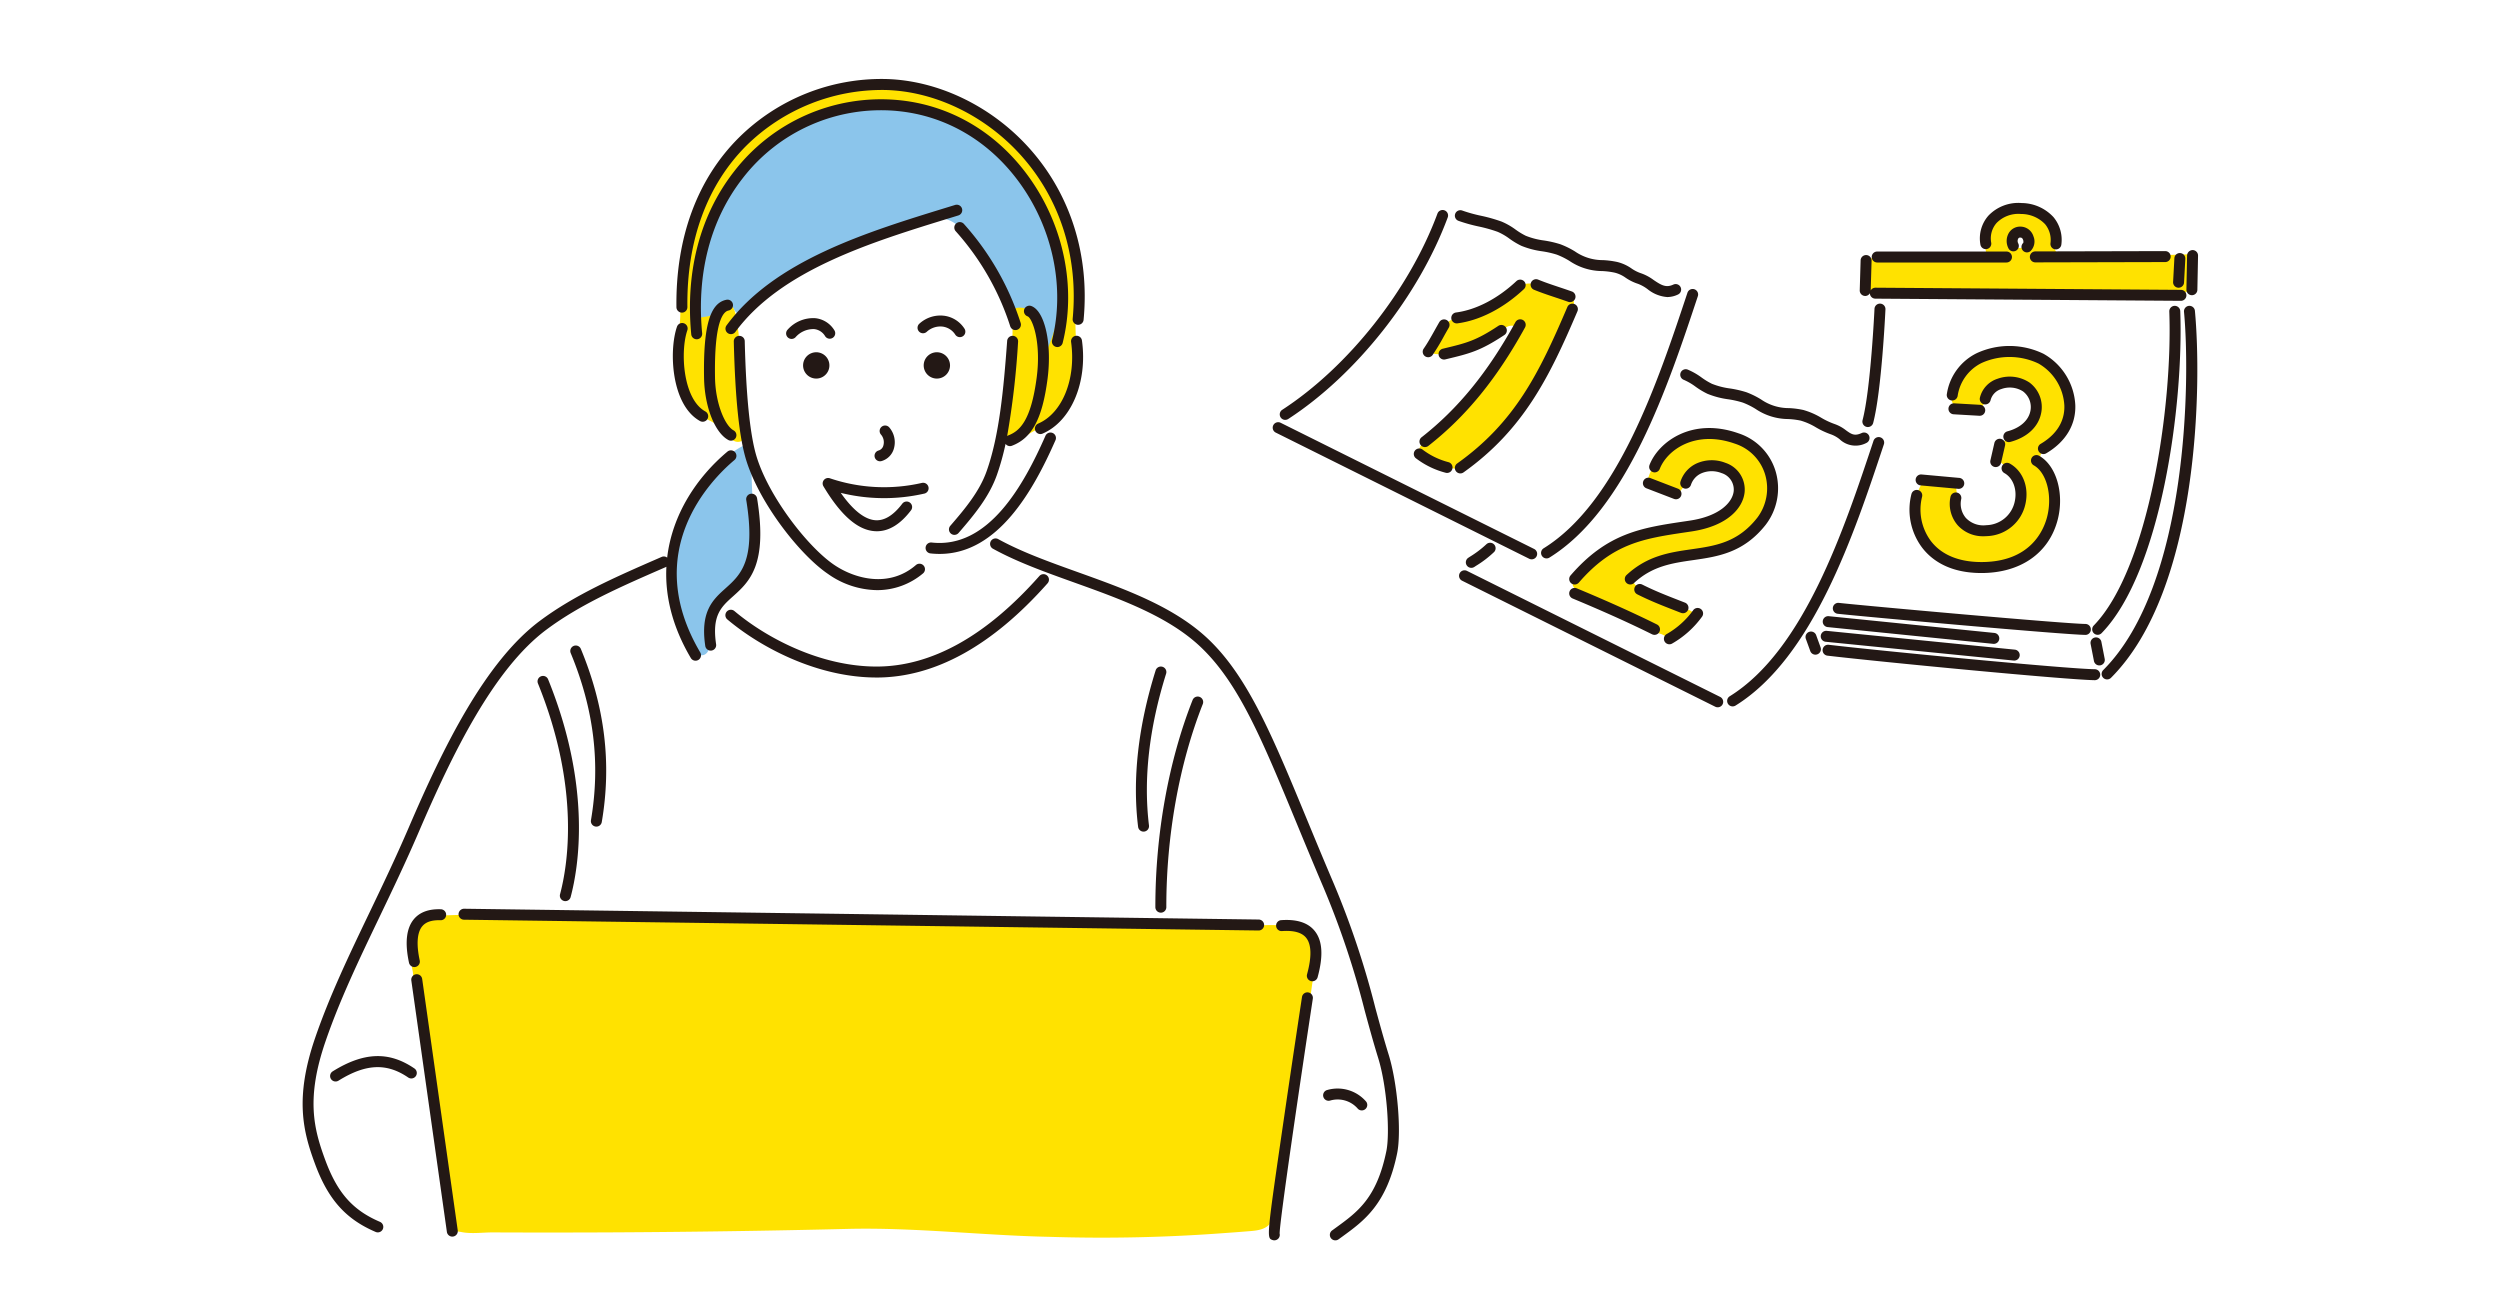<svg xmlns="http://www.w3.org/2000/svg" width="570" height="300"><path fill="#fff" d="M0 0h570v300H0z"/><path d="M242.421 68.78c-.2 2.156-.137 4.437-.549 6.567a6.983 6.983 0 01-2.2 4.083.832.832 0 01-.659.259.8.8 0 01-.438-.332 7.56 7.56 0 01-1.241-3.384 9.97 9.97 0 00-1.043-3.466 3.071 3.071 0 00-3.02-1.6c-.751.148-1.543.673-2.209.3a1.812 1.812 0 01-.566-.608c-2.959-4.409-5.325-9.29-8.078-13.855-1.733-2.873-3.9-6.444-7.472-6.908a6.357 6.357 0 00-.924-.049 13.471 13.471 0 00-3.944.9c-7.506 2.522-15.376 4.259-22.443 7.852-6.462 3.284-12.8 7.089-17.819 12.392a1.84 1.84 0 01-1.1.709c-1.221.1-1.451-2.019-2.638-2.322a1.75 1.75 0 00-1.67.791 7.82 7.82 0 01-1.23 1.511c-1.263.95-3.562.489-4.134 1.962a10.11 10.11 0 01-.273-4.931 97.081 97.081 0 012.9-14.636 38.537 38.537 0 015.951-12.587 46.151 46.151 0 019.309-10.01c8.235-6.387 18.928-7.532 28.976-6.931a39.693 39.693 0 018.35 1.261c6.778 1.9 12.49 6.414 16.944 11.752 2.254 2.7 3.566 5.631 5.443 8.51a35.42 35.42 0 014.7 10.193 36.078 36.078 0 011.077 12.577zm-71.041 40.443a30.575 30.575 0 00-.959-7.679c-.266-.88-5.667 3.145-6.04 3.494a28.022 28.022 0 00-4.406 5.769 43.349 43.349 0 00-5.85 14.3 33.87 33.87 0 00-.143 12.877c.662 3.527 1.821 8.09 4.38 10.7a2.137 2.137 0 002.006.676c1.148-.313 1.549-1.763 1.437-2.948-.324-3.411-.1-5.884 2.338-8.566 1.009-1.109 2.153-2.1 3.209-3.16a16.394 16.394 0 001.821-2.116c2.841-4.041 2.758-9.378 2.563-14.314q-.179-4.517-.356-9.037z" fill="#8bc5eb"/><path d="M358.81 69.318c-.449 3.141-2.26 6.123-3.661 8.932a130.527 130.527 0 01-9.539 16.252 36.306 36.306 0 01-2.584 3.386 42.979 42.979 0 01-4.253 4.007c-1.2 1.036-2.54 2.014-3.654 3.145a4.576 4.576 0 01-2.994 1.805 7.766 7.766 0 01-3.672-.942l-3.131-1.386c-.726-.322-1.54-.745-1.72-1.518-.2-.842.463-1.621 1.075-2.232q2.594-2.591 5.289-5.078.54-.5 1.084-.992a43.3 43.3 0 005.866-5.713q2.6-3.456 4.988-7.069 1.192-1.8 2.333-3.643c.465-.749 1.84-2.15 1.635-3.076a1.251 1.251 0 00-.949-.933 2.467 2.467 0 00-1.577.406c-4.208 2.182-8.435 4.425-13.005 5.68a8.03 8.03 0 01-2.987.379c-.455-.051-1-.285-1.012-.743a1.085 1.085 0 01.236-.591c1.032-1.572 1.883-3.3 2.812-4.934a4.369 4.369 0 01.684-.984 4.574 4.574 0 011.992-.954 63.523 63.523 0 007.662-2.828 29.637 29.637 0 006.005-3.816 6.694 6.694 0 011.436-.94c2-.848 3.826.357 5.7.884s3.957.851 5.486 2.179a1.438 1.438 0 01.425.532 1.554 1.554 0 01.03.785zm43.677 35.606a10.6 10.6 0 00-1.234-1.613 18.051 18.051 0 00-5.038-3.815c-1.712-.9-4.05-.87-5.966-.82-6.06.156-12.533 4.255-14.414 10.186a.643.643 0 00-.037.385.627.627 0 00.193.253 10.759 10.759 0 003.62 2.075 14.677 14.677 0 002.175.871c.812.151 1.094-.218 1.617-.836a22.385 22.385 0 013.1-3.49 9.244 9.244 0 012.5-1.328 5.445 5.445 0 012.039-.409 4.834 4.834 0 012.005.588 6.679 6.679 0 012.734 2.461 4.711 4.711 0 01.567 3.584 7.16 7.16 0 01-2.636 3.444 14.237 14.237 0 01-4.525 2.737 40.961 40.961 0 01-5.2 1.3l-6.87 1.4a40.912 40.912 0 00-5.25 1.311 34.391 34.391 0 00-8.533 4.758 17.091 17.091 0 00-4.281 3.929c-1.131 1.621-.121 2.234 1.193 3.143a38.436 38.436 0 004.138 2.492 33.611 33.611 0 003.092 1.439c.761.3 1.573.319 2.309.664 2.241 1.053 4.362 2.581 6.494 3.842a8.9 8.9 0 002.372 1.063c.709.185 1.495.938 2.224.889a1.425 1.425 0 00.647-.262 32.558 32.558 0 002.723-2.437 4.7 4.7 0 001.818-1.991 1.18 1.18 0 00-.21-1.219l-.044-.04a1.849 1.849 0 00-.365-.225c-1.591-.815-3.331-1.187-4.925-1.955-1.645-.793-3.233-1.706-4.926-2.4a9.745 9.745 0 01-2.344-1.214 2.074 2.074 0 01-.934-1.551c.013-1.322 1.514-2.056 2.485-2.658a18.047 18.047 0 013.809-1.744 51.846 51.846 0 018.158-1.75c1.962-.32 3.922-.674 5.845-1.184 1.609-.427 3.644-.87 4.965-1.929a18.061 18.061 0 005.93-7.188 8.913 8.913 0 00.75-2.706 10.893 10.893 0 00-.142-2.328 14.7 14.7 0 00-1.628-5.722zm62.861-23.147a15.4 15.4 0 00-8.026-2.042c-5.686.231-11.239 4.072-12.315 9.869a3.207 3.207 0 00.438 2.709c1.024 1.169 3.469.865 4.862.977a2.235 2.235 0 00.983-.069 1.836 1.836 0 00.809-.75c.675-1.024.987-2.27 1.758-3.223a5.474 5.474 0 011.919-1.444 6.839 6.839 0 015.11-.405 5.227 5.227 0 013.42 3.688 6.608 6.608 0 01-.485 3.8 7.077 7.077 0 01-4.143 4.105 8.741 8.741 0 00-3.217 2.043 3.474 3.474 0 00-.789 3.554c.492 1.141 1.7 1.763 2.764 2.4a6.472 6.472 0 012.91 6.316 11.24 11.24 0 01-3.917 7.176 5.1 5.1 0 01-3.954.906c-1.579-.192-2.924-.184-4.316-1.1a6.6 6.6 0 01-2.763-4c-.429-1.9 0-3.933-.594-5.786a.965.965 0 00-.28-.482 1.038 1.038 0 00-.588-.159l-4.42-.295c-1.022-.068-1.759-.252-2.325.672a10.877 10.877 0 00-1.187 2.79 11.513 11.513 0 000 6.152c1.3 4.609 5.537 8.028 10.184 9.187a34.523 34.523 0 005.534.7c1.448.121 2.406.482 3.911.1a16.474 16.474 0 007.847-4.936 15.329 15.329 0 004.167-12.167 12.873 12.873 0 00-1.641-4.879c-.61-1.047-2.181-2.163-1.737-3.492a4.931 4.931 0 011.432-1.844 17.79 17.79 0 002.715-3.272 11.533 11.533 0 001.64-4.029 11.764 11.764 0 00-.647-6.241 11.979 11.979 0 00-5.059-6.526zm34.562-17.8a4.674 4.674 0 01-.578 1.8 4.561 4.561 0 01-3.394 1.613c-4.649.6-9.3-.286-13.945-.39q-12.445-.276-24.9.073a80.643 80.643 0 01-11.938-.206c-3.7-.449-7.567-.24-11.318-.335a43.9 43.9 0 00-5.744-.168c-1.239.136-2.369.735-2.8-1.027a5.244 5.244 0 01-.039-1.71l.24-2.77c.226-2.6 1.877-2.025 3.891-2.04q3.939-.029 7.878-.089 7.88-.122 15.755-.372a12.013 12.013 0 01-.346-4.327 7.313 7.313 0 012.664-4.352c3.942-3.231 11.507-3.223 12.768 2.772.259 1.229.146 2.5.3 3.751a2.194 2.194 0 00.673 1.516 3.194 3.194 0 001.977.5q7.156.207 14.318.173c4.317-.02 8.622-.264 12.955-.379a2.457 2.457 0 011.617.335c1.174.927.169 4.413-.034 5.635zm-38-10.257a1.784 1.784 0 00-1.666-.344 1.908 1.908 0 00-1.23 1.352 1.386 1.386 0 00.288 1.368 1.667 1.667 0 001.155.442 2.1 2.1 0 001.218-.364.459.459 0 00.054-.017 1.38 1.38 0 00.572-.741 1.509 1.509 0 00-.39-1.696zM156.358 91.643a9.045 9.045 0 003.1 3.043c1.187.714 2.493 1.2 3.666 1.938a2.042 2.042 0 00.975.317 8.248 8.248 0 002.989 3.456c1.811 1.147 3.9-.743 3.458-2.659a84.4 84.4 0 01-2.081-14.95c-.122-2.477.214-5.1-.169-7.547-.243-1.551-.315-3.649-1.107-5a1.852 1.852 0 00-1.051-.917c-.824-.22-1.606.45-2.137 1.118a3.96 3.96 0 01-2.49 1.662c-.248.066-2.291.252-2.273.618a46.926 46.926 0 011.076-12.022c1.451-7.116 2.927-14.412 7.485-20.255a44.416 44.416 0 0115.106-11.838c7.933-4.032 16.778-5.848 25.57-4a40.766 40.766 0 0121.138 11.873c6.386 6.757 9.984 15.766 11.215 24.9a60.315 60.315 0 01.448 10.661 48.326 48.326 0 01-1.615 5.411q-.269.733-.561 1.46l-.169.412-.024.056c-.089.205-.178.409-.269.614-.143.318-.3.632-.446.948-.058-3.478-.267-7.164-2.915-9.731a3.963 3.963 0 00-1-.744c-.719-.349-2.723-.539-3.355.112-.578.6-.139 1.935-.089 2.694a74.046 74.046 0 01-.777 12.881c-.467 4.322-1.018 8.634-1.568 12.947-.379 2.971 2.752 1.721 4.146.988 1.643-.864 3.193-2.138 5.039-2.553 2.067-.465 2.989-1.3 4-3.333 3.288-4.5 3.727-9.688 3.664-15.032-.012-.971-.04-1.948-.071-2.926-.077-2.477-.174-4.957-.036-7.434.129-2.3.659-4.423.4-6.719a51.541 51.541 0 00-10.4-26.306 45.1 45.1 0 00-22.47-14.961 42.335 42.335 0 00-28.793 2.108c-10.048 4.291-19.165 11.36-24.015 21.4-1.992 4.121-2.937 9.2-3.885 13.686a67.207 67.207 0 00-.944 13.172c-.047 4.148-.941 8.334-.652 12.436.196 2.721.439 5.628 1.887 8.016zm142.67 122.287a5.111 5.111 0 00-1.584-1.408 9.874 9.874 0 00-2.831-1.137 25.56 25.56 0 00-6.509-.422l-16.856.4c-9.62.231-19.268-.174-28.889-.3l-48.87-.646-48.874-.645-19.984-.264c-3.662-.048-7.34-.632-11.022-.793a139.236 139.236 0 00-11.377-.039c-1.969.072-4.057.226-5.66 1.372a7.546 7.546 0 00-3.093 6.088 34.311 34.311 0 00.641 5.422q.341 2.865.7 5.728.719 5.724 1.506 11.441 1.577 11.433 3.446 22.821.393 2.393.8 4.781c.67 3.936 1.065 8.118 2.121 11.968.73 2.661.181 2.18 2.725 2.651 2.165.4 4.771.03 6.978.04q13.6.061 27.2-.008 26.846-.138 53.686-.791c15.153-.369 30.721 1.489 45.957 1.808a374.433 374.433 0 0040.014-.863q3-.206 5.992-.457c1.879-.161 3.747-.49 4.739-2.3.863-1.576.957-3.683 1.285-5.42q.56-2.971 1.1-5.948 2.187-12.018 4.079-24.088.938-5.976 1.8-11.964.432-2.994.846-5.991c.366-2.644 1.038-5.273.831-7.943a6.2 6.2 0 00-.897-3.093z" fill="#ffe200"/><path d="M464.057 57.324l29.61-.073a1.25 1.25 0 010 2.5l-29.61.073a1.25 1.25 0 010-2.5zm-36.054 2.526h29.473a1.25 1.25 0 000-2.5h-29.473a1.25 1.25 0 000 2.5zm-2.771 7.634h.037a1.235 1.235 0 001.065-.631 1.249 1.249 0 001.238 1.241l69.663.494h.009a1.25 1.25 0 00.008-2.5l-69.662-.494a1.246 1.246 0 00-1.07.631l.2-6.784a1.25 1.25 0 10-2.5-.073l-.2 6.829a1.25 1.25 0 001.208 1.283zm71.415-1.883h.069a1.251 1.251 0 001.247-1.183l.291-5.4a1.249 1.249 0 00-1.18-1.316 1.235 1.235 0 00-1.316 1.181l-.291 5.4a1.25 1.25 0 001.18 1.318zm3.282-8.585a1.289 1.289 0 00-1.275 1.226l-.153 7.789a1.25 1.25 0 001.226 1.274h.025a1.249 1.249 0 001.249-1.225l.153-7.789a1.251 1.251 0 00-1.226-1.275zm-72.544 13.4c-.009.183-.869 18.352-2.72 25.382a1.25 1.25 0 102.418.637c1.918-7.286 2.764-25.146 2.8-25.9a1.251 1.251 0 00-2.5-.116zm50.011 73.967a1.25 1.25 0 001.768-.025c13.581-13.982 18.73-52.08 17.934-73.427a1.267 1.267 0 00-1.3-1.2 1.25 1.25 0 00-1.2 1.3c.811 21.744-4.726 58.72-17.229 71.592a1.249 1.249 0 00.027 1.757zm-1.936.377a1.25 1.25 0 00.013-2.5c-4.921-.051-50.791-4.193-56.178-4.8a1.25 1.25 0 10-.279 2.484c5.4.6 51.468 4.76 56.431 4.811zm23.62-75.027a1.25 1.25 0 00-1.127 1.362c1.418 14.976 1.083 62.125-18.4 81.668a1.25 1.25 0 101.771 1.764c20.257-20.322 20.667-67.286 19.115-83.667a1.257 1.257 0 00-1.359-1.125zm-21.468 82.85c-6.719-.114-48.552-4.15-60.631-5.57a1.25 1.25 0 10-.292 2.482c12.112 1.425 54.108 5.473 60.88 5.588h.022a1.25 1.25 0 00.021-2.5zm2.262-2.354l-.759-3.891a1.25 1.25 0 00-2.454.479l.759 3.89a1.249 1.249 0 001.225 1.011 1.221 1.221 0 00.241-.023 1.249 1.249 0 00.988-1.464zm-62.913-9.74a1.25 1.25 0 00-.252 2.488l37.748 3.819a1.032 1.032 0 00.128.007 1.25 1.25 0 00.124-2.494zm42.159 10.115a1.084 1.084 0 00.125.007 1.25 1.25 0 00.123-2.494l-42.837-4.279a1.25 1.25 0 10-.248 2.487zm-45.035-5.788a1.25 1.25 0 00-2.35.853l1 2.753a1.25 1.25 0 102.35-.852zM293.037 95.728a1.24 1.24 0 00.68-.2c15.484-10.066 29.759-28.108 36.368-45.963a1.25 1.25 0 00-2.345-.868c-6.433 17.384-20.323 34.943-35.385 44.736a1.25 1.25 0 00.682 2.3zm-2.14 2.917l57.767 28.753a1.25 1.25 0 101.115-2.238l-57.767-28.754a1.251 1.251 0 10-1.115 2.239zm61.058 26.361a1.25 1.25 0 101.318 2.125c17.68-10.964 27.014-39.059 33.829-59.574a1.25 1.25 0 10-2.372-.788c-6.695 20.154-15.864 47.753-32.775 58.239zm-19.437-74.658a36.9 36.9 0 004.579 1.282 33.189 33.189 0 014.376 1.23 13.506 13.506 0 012.685 1.559 17.8 17.8 0 002.705 1.624 19.194 19.194 0 004.728 1.251 21.886 21.886 0 013.35.759 17.044 17.044 0 012.9 1.44 13.44 13.44 0 007.455 2.31 17.418 17.418 0 012.83.357 7.238 7.238 0 012.495 1.148 10.967 10.967 0 002.887 1.42 8.95 8.95 0 012.121 1.186 8.1 8.1 0 004.505 1.815 5.739 5.739 0 002.426-.57 1.25 1.25 0 10-1.049-2.269c-1.661.77-2.731.135-4.483-1.048a10.837 10.837 0 00-2.77-1.5 8.631 8.631 0 01-2.283-1.137 9.643 9.643 0 00-3.264-1.478 19.61 19.61 0 00-3.234-.419 11.122 11.122 0 01-6.389-1.983 19.105 19.105 0 00-3.339-1.64 24.288 24.288 0 00-3.732-.856 17.108 17.108 0 01-4.123-1.064 15.763 15.763 0 01-2.325-1.41 15.6 15.6 0 00-3.2-1.831 35.905 35.905 0 00-4.7-1.331 34.16 34.16 0 01-4.269-1.188 1.25 1.25 0 00-.878 2.341zm-.379 23.388a1.361 1.361 0 00.165-.011c5.113-.675 10.493-3.448 15.15-7.808a1.25 1.25 0 10-1.709-1.825c-4.279 4.006-9.168 6.547-13.768 7.155a1.25 1.25 0 00.162 2.489zm22.391-5.954c.908.3 1.888.632 3 1.024a1.25 1.25 0 10.829-2.358c-1.128-.4-2.12-.729-3.039-1.036-1.654-.554-3.082-1.033-4.63-1.665a1.25 1.25 0 00-.946 2.314c1.626.666 3.09 1.155 4.784 1.719zm-21.572 40.159a1.24 1.24 0 00.724-.232c13.724-9.763 19.652-21.894 25.976-36.737a1.25 1.25 0 00-2.3-.98c-6.374 14.96-11.907 26.277-25.125 35.68a1.25 1.25 0 00.725 2.269zm14.737-33.265a1.25 1.25 0 10-2.19-1.205c-6.257 11.369-13.048 19.7-21.37 26.215a1.25 1.25 0 101.541 1.968c8.597-6.729 15.594-15.301 22.019-26.974zm-19.53-1.233c-.364.623-.728 1.275-1.094 1.932-.8 1.427-1.621 2.9-2.474 4.119a1.25 1.25 0 002.047 1.435 50.533 50.533 0 002.609-4.336c.359-.642.715-1.28 1.071-1.889a1.25 1.25 0 00-2.159-1.261zm1.079 8.533a1.241 1.241 0 00.293-.036l.272-.065c5.283-1.27 7.693-1.85 13.191-5.493a1.25 1.25 0 00-1.381-2.084c-5.13 3.4-7.256 3.911-12.394 5.146l-.273.066a1.25 1.25 0 00.292 2.466zm-4.95 20.489a1.25 1.25 0 00-1.412 2.063 19 19 0 006.7 3.253 1.269 1.269 0 00.346.05 1.25 1.25 0 00.345-2.452 16.614 16.614 0 01-5.979-2.912zm14.535 21.685a23.25 23.25 0 01-3.707 2.794l-.351.232a1.25 1.25 0 001.381 2.084l.346-.229a24.184 24.184 0 004.185-3.2 1.25 1.25 0 00-1.854-1.677zm53.375 34.75l-57.767-28.754a1.251 1.251 0 00-1.114 2.239l57.767 28.753a1.25 1.25 0 001.114-2.238zm36.532-59.183a1.248 1.248 0 00-1.58.792c-6.694 20.151-15.861 47.749-32.775 58.238a1.25 1.25 0 001.318 2.125c17.683-10.967 27.015-39.061 33.829-59.575a1.25 1.25 0 00-.792-1.578zM383.18 84.985a1.249 1.249 0 00.719 1.615 13.448 13.448 0 012.684 1.559 17.9 17.9 0 002.706 1.624 19.151 19.151 0 004.728 1.251 22.1 22.1 0 013.351.759 16.968 16.968 0 012.9 1.44 13.435 13.435 0 007.456 2.311 17.638 17.638 0 012.83.356 14.632 14.632 0 013.5 1.549 19.267 19.267 0 003.484 1.613 6.817 6.817 0 011.882 1.073 5.272 5.272 0 006.137.848 1.25 1.25 0 00-1.05-2.268c-1.687.782-2.378.287-3.63-.611a8.97 8.97 0 00-2.589-1.426 17.251 17.251 0 01-3.032-1.421 16.711 16.711 0 00-4.119-1.788 19.825 19.825 0 00-3.233-.419 11.107 11.107 0 01-6.39-1.983 19.076 19.076 0 00-3.34-1.639 24.256 24.256 0 00-3.731-.857 17.114 17.114 0 01-4.124-1.064 15.825 15.825 0 01-2.326-1.41 15.48 15.48 0 00-3.2-1.831 1.248 1.248 0 00-1.613.721zm19.438 34.613a13.657 13.657 0 002.241-12.072 13.018 13.018 0 00-8.479-8.728c-10.621-3.753-18.262 1.966-20.294 7.226a1.25 1.25 0 002.332.9c1.669-4.321 8.085-8.968 17.129-5.771a10.579 10.579 0 016.911 7.069 11.119 11.119 0 01-1.806 9.83c-4.447 5.66-9.561 6.4-14.975 7.177-4.955.713-10.079 1.452-14.853 5.9a1.25 1.25 0 001.7 1.831c4.2-3.912 8.721-4.562 13.507-5.252 5.666-.816 11.522-1.66 16.587-8.108zm-20.94-5.846a1.25 1.25 0 00.9-2.334l-6.294-2.419a1.25 1.25 0 00-.9 2.334zm-23.613 17.473a1.25 1.25 0 001.892 1.633c7.792-9.027 14.843-10.074 24.6-11.524l1.113-.165c8.358-1.252 11.731-5.429 12.1-8.922a6.413 6.413 0 00-4.389-6.727 8.5 8.5 0 00-6.612.17 6.9 6.9 0 00-3.609 4.083 1.25 1.25 0 102.373.787 4.36 4.36 0 012.314-2.614 5.989 5.989 0 014.655-.085 3.93 3.93 0 012.782 4.123c-.259 2.446-3.029 5.671-9.984 6.712l-1.11.166c-9.903 1.472-17.726 2.634-26.125 12.365zm.466 5.216c6.967 2.9 13.078 5.653 18.164 8.188a1.25 1.25 0 001.115-2.237c-5.136-2.56-11.3-5.339-18.319-8.259a1.25 1.25 0 00-.96 2.308zm24.735 3.289a1.221 1.221 0 00.456.087 1.25 1.25 0 00.457-2.414l-1.412-.551c-2.933-1.144-5.466-2.13-8.321-3.563a1.25 1.25 0 10-1.121 2.234c2.959 1.485 5.543 2.492 8.535 3.658zm-2.641 7.168a1.24 1.24 0 00.584-.146 21.7 21.7 0 006.86-6.153 1.25 1.25 0 00-2.026-1.465 19.058 19.058 0 01-6.005 5.409 1.25 1.25 0 00.587 2.355zm72.331-90.11a1.25 1.25 0 001.045-1.426 5.325 5.325 0 011.231-4.536 6.94 6.94 0 015.58-2.035 7.54 7.54 0 015.463 2.317 5.649 5.649 0 011.229 4.379 1.249 1.249 0 001.114 1.373 1.069 1.069 0 00.131.007 1.251 1.251 0 001.242-1.121 8.086 8.086 0 00-1.818-6.265 9.99 9.99 0 00-7.236-3.187 9.429 9.429 0 00-7.562 2.857 7.855 7.855 0 00-1.845 6.592 1.249 1.249 0 001.426 1.047zm8.213.282a1.25 1.25 0 001.756.209 3.076 3.076 0 00.7-3.4 3.126 3.126 0 00-2.981-2.211 2.989 2.989 0 00-2.656 1.49 3.638 3.638 0 00-.031 3.516 1.25 1.25 0 102.175-1.233 1.156 1.156 0 01.016-1.024.491.491 0 01.5-.249.548.548 0 01.514.3 1.264 1.264 0 01.151.9 1.249 1.249 0 00-.144 1.704zm4.733 46.462a1.238 1.238 0 00.634-.174c4.433-2.613 6.789-6.516 6.633-10.991a14.223 14.223 0 00-7.262-11.71 17.8 17.8 0 00-15.234-.123 12.406 12.406 0 00-6.787 9.286 1.25 1.25 0 102.461.437 9.987 9.987 0 015.449-7.489 15.4 15.4 0 0112.993.125 11.76 11.76 0 015.882 9.561c.086 2.488-.781 6.025-5.405 8.751a1.251 1.251 0 00.636 2.327zm-30.07 9.024a14.429 14.429 0 002.347 12.217c2 2.668 5.965 5.853 13.485 5.876h.083c8.938 0 15.444-4.541 17.409-12.16 1.552-6.015-.33-12.428-4.286-14.6a1.25 1.25 0 00-1.2 2.191c2.951 1.62 4.327 6.9 3.069 11.783-.8 3.1-3.857 10.285-14.983 10.284h-.081c-5.138-.016-9.113-1.7-11.494-4.876a12 12 0 01-1.943-10.026 1.25 1.25 0 00-2.4-.691zm16.8-18.939a1.25 1.25 0 00-1.176-1.32l-5.885-.338a1.252 1.252 0 10-.143 2.5l5.884.338h.073a1.25 1.25 0 001.243-1.178zm12.759.54a6.957 6.957 0 00-2.658-6.93 8.162 8.162 0 00-7.295-.87 6.019 6.019 0 00-4.016 4.294 1.25 1.25 0 102.431.582 3.59 3.59 0 012.431-2.523 5.623 5.623 0 014.945.514 4.472 4.472 0 011.707 4.457c-.422 2.182-2.327 3.88-5.223 4.659a1.25 1.25 0 10.648 2.414c3.854-1.034 6.416-3.439 7.028-6.595zm-10.36 12.336a1.25 1.25 0 001.217-.971l.9-3.928a1.25 1.25 0 10-2.436-.559l-.9 3.928a1.25 1.25 0 00.939 1.5 1.289 1.289 0 00.277.032zm-8.855 5.813a1.248 1.248 0 00-1.468.985 7.467 7.467 0 001.643 6.463 7.753 7.753 0 005.954 2.51c.252 0 .507-.01.765-.029a9.283 9.283 0 008.741-7.389c.836-3.836-.622-7.526-3.627-9.181a1.25 1.25 0 00-1.206 2.189c2 1.1 2.979 3.756 2.39 6.459a6.778 6.778 0 01-6.483 5.429 5.484 5.484 0 01-4.663-1.647 4.985 4.985 0 01-1.06-4.322 1.25 1.25 0 00-.988-1.465zm-9.407-2.991a1.249 1.249 0 001.132 1.358l8.529.777a1.114 1.114 0 00.114.006 1.251 1.251 0 00.112-2.5l-8.529-.777a1.251 1.251 0 00-1.36 1.138zM188.775 130.85a19.751 19.751 0 0011.154 3.7 16.2 16.2 0 0010.534-3.826 1.25 1.25 0 00-1.636-1.891c-6.023 5.215-13.811 3.231-18.648-.052-6.022-4.087-14.857-15.493-17.667-24.641-1.487-4.841-2.4-13.7-2.71-26.342a1.23 1.23 0 00-1.28-1.219 1.25 1.25 0 00-1.219 1.28c.321 13.048 1.244 21.885 2.819 27.015 3.046 9.916 12.275 21.648 18.653 25.976zm28.832-8.9a1.244 1.244 0 00.945-.432c3.742-4.318 6.982-8.294 8.739-13.225a58.024 58.024 0 001.979-7.091 1.251 1.251 0 001 .514 1.237 1.237 0 00.444-.082c4.585-1.74 6.939-6.156 8.125-15.238 1.043-7.971-.592-15.418-3.644-16.6a1.25 1.25 0 10-.9 2.331c1.076.417 3.132 5.819 2.07 13.946-1.3 9.935-3.908 12.228-6.535 13.225a1.191 1.191 0 00-.2.129 187.25 187.25 0 002.494-21.5 1.25 1.25 0 10-2.493-.183c-.813 11.006-1.782 21.561-4.688 29.715-1.612 4.521-4.7 8.3-8.275 12.427a1.251 1.251 0 00.945 2.069zm-58.024-25.966a1.25 1.25 0 101.215-2.184c-5.127-2.852-5.721-13.682-4.095-18.462a1.25 1.25 0 10-2.367-.8c-1.869 5.491-1.297 17.809 5.247 21.448zm87.106-18.323a1.25 1.25 0 10-2.476.341c1.162 8.425-2.005 16.241-7.531 18.583a1.25 1.25 0 00.976 2.3c6.547-2.772 10.345-11.698 9.031-21.222zm40.288 131.992l-181.162-2.461a1.264 1.264 0 00-1.267 1.233 1.249 1.249 0 001.233 1.267l181.162 2.461h.017a1.25 1.25 0 00.017-2.5zm11.3 16.619a1.247 1.247 0 00-1.424 1.048c-.021.135-2.067 13.611-4.01 26.942-4.079 27.972-4.079 27.972-2.725 28.46a1.25 1.25 0 001.638-1.474c.008-2.792 4.506-33.391 7.568-53.552a1.249 1.249 0 00-1.043-1.422zm-203.434-4.139a1.251 1.251 0 00-1.063 1.413l8.108 57.326a1.25 1.25 0 001.237 1.074 1.37 1.37 0 00.177-.012 1.25 1.25 0 001.062-1.413l-8.108-57.325a1.249 1.249 0 00-1.409-1.061zm5.584-12.323a1.235 1.235 0 001.294-1.205 1.25 1.25 0 00-1.2-1.294c-2.744-.1-4.816.662-6.152 2.257-1.718 2.05-2.093 5.392-1.117 9.934a1.25 1.25 0 002.445-.525c-.8-3.7-.592-6.4.588-7.8.828-.989 2.187-1.426 4.143-1.365zm191.686-.018a1.25 1.25 0 10.177 2.494c2.66-.192 4.511.317 5.488 1.506 1.249 1.52 1.327 4.328.232 8.346a1.25 1.25 0 102.412.657c1.339-4.913 1.106-8.377-.712-10.589-1.518-1.85-4.075-2.662-7.593-2.412zM86.628 278.58c-6.216-2.66-9.715-6.619-12.479-14.12-2.606-7.074-4.4-13.985.043-26.952 3.246-9.471 7.628-18.614 12.267-28.293 2.989-6.237 6.079-12.687 9.051-19.6 7.621-17.74 17.037-37.087 29.1-46.073 7.724-5.756 16.927-9.771 26.671-14.023l.585-.256c.028-.012.045-.036.072-.05-.334 6.432 1.231 13.454 5.553 20.786a1.25 1.25 0 102.153-1.269c-13.648-23.157 2.53-39.413 7.813-43.844a1.25 1.25 0 00-1.607-1.916c-6.866 5.759-12.569 14.187-13.736 24.17a1.234 1.234 0 00-1.248-.168l-.585.256c-9.879 4.31-19.21 8.382-27.164 14.309-12.537 9.34-22.151 29.046-29.9 47.092-2.951 6.871-6.031 13.3-9.009 19.51-4.671 9.747-9.083 18.954-12.377 28.564-4.705 13.725-2.7 21.373-.023 28.626 2.992 8.122 7 12.629 13.84 15.555a1.266 1.266 0 00.492.1 1.25 1.25 0 00.492-2.4zm226.953-48.776a197.437 197.437 0 00-9.5-28.393c-2.225-5.211-4.2-9.987-6.107-14.6-7.738-18.73-13.329-32.263-22.275-40.892-7.794-7.52-19.039-11.553-29.913-15.454-6.624-2.376-12.881-4.621-18.209-7.557a1.25 1.25 0 00-1.207 2.189c5.5 3.033 11.851 5.31 18.572 7.721 10.626 3.812 21.613 7.753 29.021 14.9 8.571 8.268 13.794 20.911 21.7 40.049 1.911 4.624 3.887 9.407 6.118 14.632a195.423 195.423 0 019.384 28.066c.947 3.484 1.926 7.087 3.072 10.795 2.007 6.5 2.7 17.085 1.852 21.2-2.2 10.713-6.542 13.86-11.57 17.5l-.8.583a1.25 1.25 0 001.475 2.019l.8-.578c4.994-3.62 10.158-7.362 12.552-19.026 1.012-4.929.064-16.043-1.912-22.439-1.138-3.672-2.068-7.094-3.053-10.717zm-48.906-21.716a1.25 1.25 0 001.248-1.252c-.019-16.23 2.932-32.672 8.308-46.295a1.25 1.25 0 10-2.325-.918c-5.49 13.909-8.5 30.678-8.483 47.216a1.25 1.25 0 001.252 1.247zm-136.1-2.671a1.3 1.3 0 00.324.043 1.25 1.25 0 001.206-.928c1.792-6.7 4.879-24.944-5.136-49.641a1.25 1.25 0 00-2.317.939c9.731 24 6.765 41.6 5.038 48.056a1.252 1.252 0 00.886 1.529zm-52.712 38.847a1.25 1.25 0 101.32 2.123c6.207-3.86 10.954-4.077 15.875-.727a1.25 1.25 0 101.407-2.066c-5.783-3.942-11.521-3.734-18.601.668zm233.724 8.53a1.25 1.25 0 001.8-1.737 8.587 8.587 0 00-8.76-2.542 1.25 1.25 0 10.637 2.417 6.065 6.065 0 016.324 1.86zm-109.739-98.32c13.246 0 26.366-7.228 39-21.484a1.25 1.25 0 00-1.872-1.658c-12.135 13.7-24.625 20.642-37.125 20.642-12.813 0-25.134-6.532-32.391-12.644a1.25 1.25 0 10-1.61 1.912c7.592 6.395 20.513 13.23 33.999 13.23zm-13.744-68.159a3 3 0 10-3-3 3 3 0 003.001 2.998zm30.5-3a3 3 0 10-3 3 3 3 0 003.001-3.002zm-12.266-58.027c11.331 1.007 21.4 6.942 28.355 16.711 7.446 10.46 10.128 23.758 7.176 35.575a1.251 1.251 0 00.909 1.516 1.283 1.283 0 00.3.038 1.252 1.252 0 001.212-.948c3.128-12.516.3-26.584-7.564-37.631-7.385-10.374-18.1-16.678-30.17-17.752a42.31 42.31 0 00-37.2 16.319c-7.747 9.938-11.118 22.78-9.75 37.138a1.25 1.25 0 002.488-.237c-1.306-13.71 1.887-25.939 9.234-35.364a39.83 39.83 0 0135.011-15.367zM155.49 71.28a1.249 1.249 0 001.235-1.265c-.183-15.168 4.5-27.929 13.541-36.9a44.145 44.145 0 0131.427-12.6c11.343.223 23.006 5.842 31.2 15.031 8.863 9.941 13.01 23.132 11.677 37.145a1.251 1.251 0 001.127 1.363h.119a1.25 1.25 0 001.243-1.132c1.4-14.712-2.969-28.579-12.3-39.044-8.647-9.7-20.99-15.631-33.016-15.868a46.217 46.217 0 00-33.237 13.329c-9.533 9.461-14.471 22.845-14.28 38.706a1.259 1.259 0 001.264 1.235zm85.153 29.109a1.25 1.25 0 10-2.287-1.009c-4.907 11.126-12.926 25.768-25.936 24.314a1.25 1.25 0 00-.274 2.485 19.063 19.063 0 002.087.116c13.377-.002 21.439-14.637 26.41-25.908zm-74.586-.067a1.25 1.25 0 101.191-2.2c-1.961-1.063-4.127-6.143-4.224-12.012-.214-12.767 1.841-15.071 3.085-15.309a1.25 1.25 0 00-.469-2.456c-3.783.722-5.313 6.047-5.116 17.807.104 6.528 2.436 12.49 5.533 14.168zm44.638 12.23a1.25 1.25 0 10-.495-2.45 38.478 38.478 0 01-20.992-1.056 1.25 1.25 0 00-1.464 1.83c4 6.671 7.852 10.02 11.785 10.237.133.008.265.012.4.012 2.755 0 5.368-1.6 7.772-4.76a1.25 1.25 0 10-1.99-1.513c-1.985 2.611-4.011 3.872-6.041 3.765-2.478-.137-5.155-2.235-7.979-6.245a41.064 41.064 0 0019.004.178zm-30.216-35.276a1.246 1.246 0 00.9-.382 5.407 5.407 0 014.249-1.861 3.313 3.313 0 012.507 1.627 1.25 1.25 0 002.114-1.334 5.8 5.8 0 00-4.366-2.78 7.8 7.8 0 00-6.3 2.612 1.251 1.251 0 00.9 2.118zm34.758-5.286a7.086 7.086 0 00-5.624 1.814 1.25 1.25 0 001.67 1.861 4.584 4.584 0 013.632-1.2 4.053 4.053 0 012.891 1.838 1.25 1.25 0 002.09-1.372 6.514 6.514 0 00-4.659-2.943zm-14.942 30.733a1.25 1.25 0 00.7 2.4 4.1 4.1 0 002.838-2.942 5.185 5.185 0 00-1.114-4.77 1.25 1.25 0 10-1.822 1.712 2.678 2.678 0 01.525 2.4 1.594 1.594 0 01-1.127 1.198zm-64.533 85.729a1.419 1.419 0 00.212.017 1.249 1.249 0 001.23-1.04c2.275-13.341.714-26.255-4.772-39.481a1.25 1.25 0 00-2.31.958c5.3 12.777 6.811 25.241 4.618 38.1a1.25 1.25 0 001.022 1.444zm129.292-36.421a1.251 1.251 0 00-1.567.819c-3.99 12.729-5.336 24.726-4 35.66a1.249 1.249 0 001.239 1.1 1.156 1.156 0 00.153-.009 1.249 1.249 0 001.089-1.392c-1.29-10.578.024-22.222 3.906-34.609a1.251 1.251 0 00-.82-1.571zm-33.533-76.769a1.229 1.229 0 00.394-.065 1.248 1.248 0 00.792-1.58 62.274 62.274 0 00-12.933-22.554 1.25 1.25 0 10-1.846 1.685 59.808 59.808 0 0112.407 21.658 1.25 1.25 0 001.186.854zm-13.752-28.534l-1.648.506c-18.553 5.7-39.581 12.157-50.475 26.969a1.25 1.25 0 002.014 1.481c10.4-14.146 31.013-20.475 49.2-26.06l1.649-.506a1.25 1.25 0 00-.735-2.39zm-50.666 89.261c3.745-3.363 7.989-7.175 5.509-22.377a1.25 1.25 0 00-2.468.4c2.26 13.853-1.284 17.036-4.711 20.114-2.857 2.567-5.812 5.221-4.632 13.151a1.249 1.249 0 001.235 1.066 1.343 1.343 0 00.186-.013 1.252 1.252 0 001.052-1.421c-.982-6.601 1.141-8.508 3.829-10.922z" fill="#231815"/></svg>